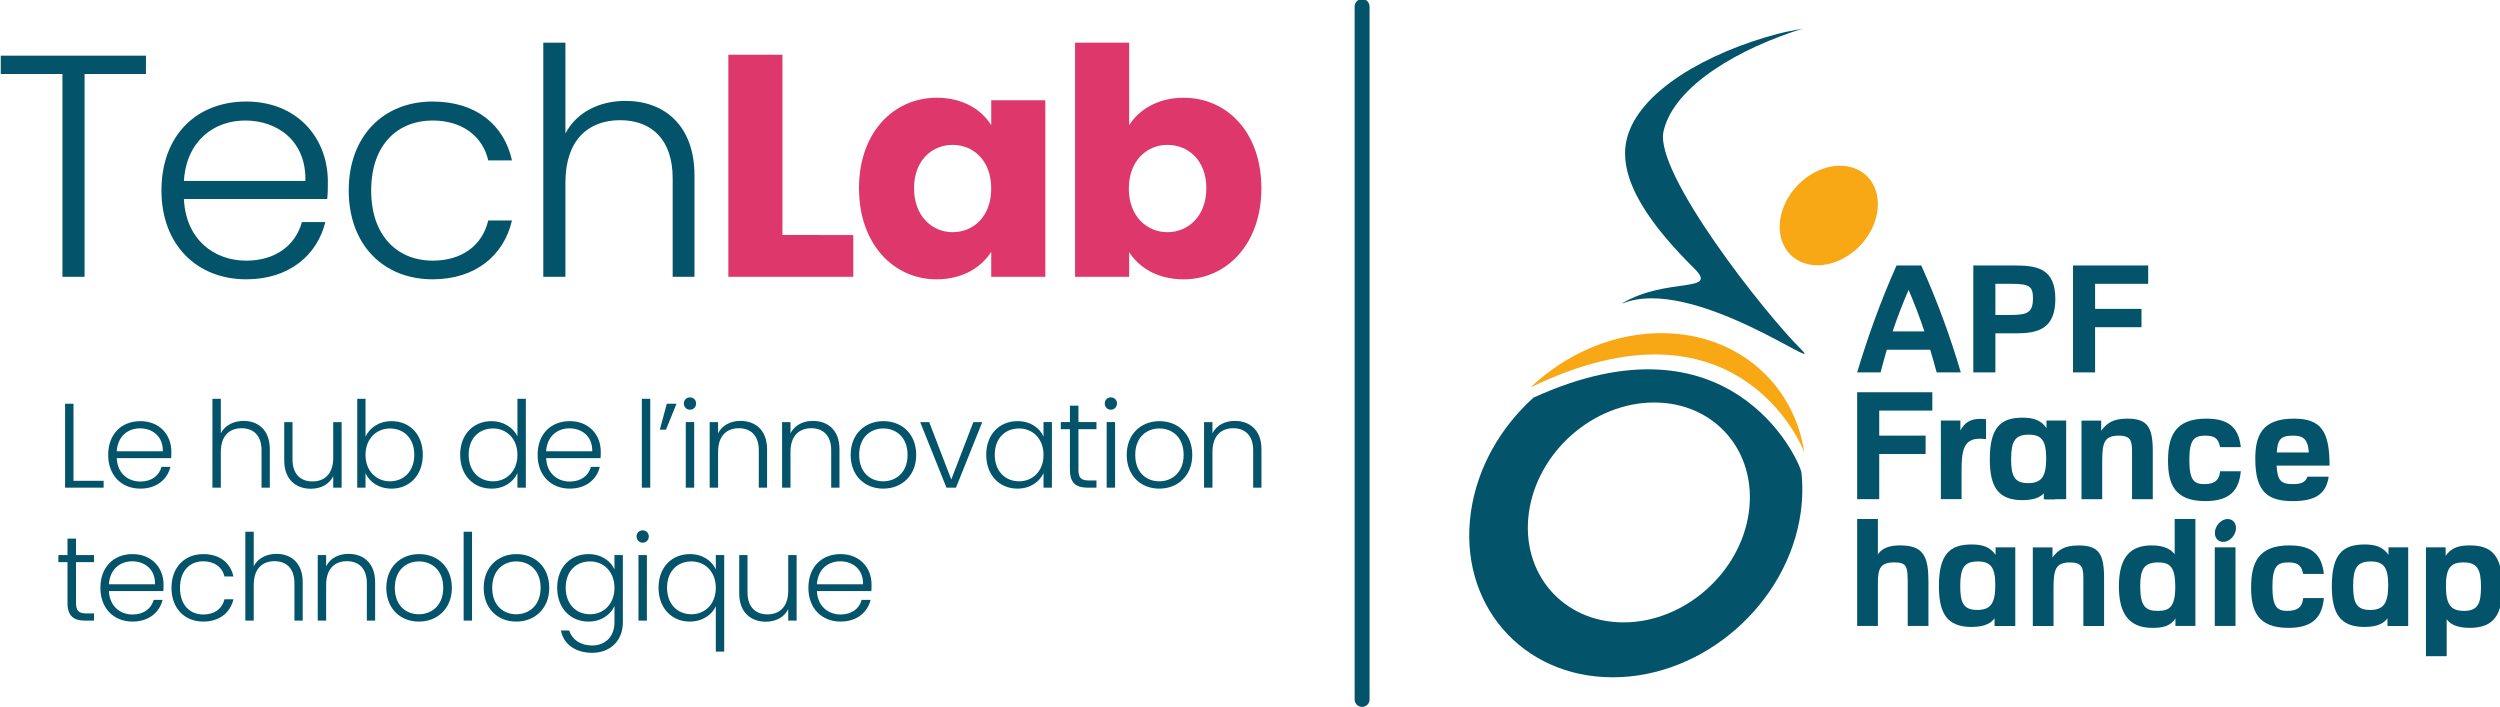 <svg xmlns:dc="http://purl.org/dc/elements/1.1/" xmlns:cc="http://creativecommons.org/ns#" xmlns:rdf="http://www.w3.org/1999/02/22-rdf-syntax-ns#" xmlns:svg="http://www.w3.org/2000/svg" xmlns="http://www.w3.org/2000/svg" xmlns:sodipodi="http://sodipodi.sourceforge.net/DTD/sodipodi-0.dtd" xmlns:inkscape="http://www.inkscape.org/namespaces/inkscape" width="151.987mm" height="43.006mm" viewBox="0 0 151.987 43.006" id="svg1676" inkscape:version="1.0.1 (3bc2e813f5, 2020-09-07)" sodipodi:docname="logo_techlab.svg"><defs id="defs1670"></defs><g inkscape:label="Calque 1" inkscape:groupmode="layer" id="layer1" transform="translate(-31.352,-23.854)"><g id="g1668" transform="matrix(0.353,0,0,-0.353,-41.155,114.298)"><g id="g973" transform="translate(330.84,246.792)"><path d="m 0,0 v -38.247 h 21.521 v 7.192 H 9.317 V 0 Z m 22.501,-22.992 c 0,-9.589 5.939,-15.691 13.348,-15.691 4.522,0 7.737,2.07 9.426,4.74 v -4.304 h 9.316 v 30.401 h -9.316 v -4.304 c -1.635,2.67 -4.849,4.74 -9.371,4.74 -7.464,0 -13.403,-5.993 -13.403,-15.582 m 22.774,-0.054 c 0,-4.849 -3.106,-7.519 -6.647,-7.519 -3.487,0 -6.647,2.724 -6.647,7.573 0,4.849 3.16,7.464 6.647,7.464 3.541,0 6.647,-2.669 6.647,-7.518 M 69.029,-12.15 V 2.07 h -9.317 v -40.317 h 9.317 v 4.25 c 1.688,-2.67 4.903,-4.686 9.371,-4.686 7.464,0 13.402,6.102 13.402,15.691 0,9.589 -5.884,15.582 -13.402,15.582 -4.359,0 -7.683,-2.016 -9.371,-4.74 m 13.293,-10.842 c 0,-4.849 -3.16,-7.573 -6.701,-7.573 -3.487,0 -6.647,2.67 -6.647,7.519 0,4.849 3.16,7.518 6.647,7.518 3.541,0 6.701,-2.615 6.701,-7.464" style="fill:#de376c;fill-opacity:1;fill-rule:nonzero;stroke:none" id="path975"></path></g><g id="g977" transform="translate(205.531,243.469)"><path d="m 0,0 h 10.624 v -34.924 h 3.814 V 0 h 10.57 V 3.16 H 0 Z m 42.115,-8.009 c 5.502,0 10.515,-3.487 10.351,-10.406 H 31.545 c 0.436,6.919 5.176,10.406 10.57,10.406 m 13.784,-17.489 h -4.032 c -1.09,-3.977 -4.522,-6.647 -9.589,-6.647 -5.557,0 -10.406,3.65 -10.733,10.624 h 24.681 c 0.109,1.035 0.109,1.798 0.109,2.997 0,7.573 -5.34,13.784 -14.057,13.784 -8.554,0 -14.601,-5.83 -14.601,-15.31 0,-9.425 6.156,-15.309 14.601,-15.309 7.464,0 12.259,4.249 13.621,9.861 m 4.031,5.448 c 0,-9.425 6.048,-15.309 14.438,-15.309 7.464,0 12.313,4.195 13.675,10.133 h -4.086 c -1.035,-4.358 -4.576,-6.919 -9.589,-6.919 -5.829,0 -10.569,4.032 -10.569,12.095 0,8.064 4.74,12.041 10.569,12.041 5.013,0 8.609,-2.615 9.589,-6.865 h 4.086 c -1.362,6.157 -6.211,10.134 -13.675,10.134 -8.39,0 -14.438,-5.884 -14.438,-15.31 m 33.507,-14.874 h 3.814 v 16.236 c 0,7.247 3.868,10.733 9.425,10.733 5.448,0 9.044,-3.377 9.044,-9.97 v -16.999 h 3.76 v 17.435 c 0,8.717 -5.285,12.858 -11.878,12.858 -4.522,0 -8.445,-1.961 -10.351,-5.612 V 5.394 h -3.814 z" style="fill:#03546b;fill-opacity:1;fill-rule:nonzero;stroke:none" id="path979"></path></g><g id="g981" transform="translate(572.591,170.247)"><path d="m 0,0 h 3.57 v 8.271 c 0,4.109 -0.899,5.599 -4.369,5.599 -2.49,0 -3.542,-0.771 -4.519,-2.082 v 1.748 H -8.707 V 0 h 3.567 v 6.42 c 0,3.185 0.285,4.522 2.827,4.522 2.287,0 2.313,-1.08 2.313,-3.16 z" style="fill:#03546b;fill-opacity:1;fill-rule:nonzero;stroke:none" id="path983"></path></g><g id="g985" transform="translate(534.11,206.283)"><path d="M 0,0 C 1.025,-2.388 1.926,-4.778 2.722,-7.14 H -2.749 C -1.952,-4.778 -1.055,-2.388 0,0 M 8.989,-14.204 C 7.166,-7.989 4.904,-1.849 2.181,4.212 H -2.082 C -4.804,-1.9 -7.014,-8.04 -8.862,-14.204 h 4.032 c 0.335,1.285 0.695,2.592 1.078,3.903 h 7.476 c 0.384,-1.311 0.771,-2.618 1.104,-3.903 z" style="fill:#03546b;fill-opacity:1;fill-rule:nonzero;stroke:none" id="path987"></path></g><g id="g989" transform="translate(528.817,166.831)"><path d="M 0,0 H -3.569 V -18.417 H 0 v 7.423 c 0,2.568 0.488,3.52 2.852,3.52 2.286,0 2.286,-0.874 2.286,-3.956 v -6.987 h 3.57 v 7.628 c 0,4.29 -0.824,6.243 -4.854,6.243 -1.387,0 -3.007,-0.233 -3.854,-1.567 z" style="fill:#03546b;fill-opacity:1;fill-rule:nonzero;stroke:none" id="path991"></path></g><path d="m 559.324,170.226 h -1.931 v 1.568 h 1.931 z" style="fill:#03546b;fill-opacity:1;fill-rule:nonzero;stroke:none" id="path993"></path><g id="g1003" transform="translate(551.673,207.336)"><path d="m 0,0 c 3.186,0 3.852,-0.386 3.852,-2.466 0,-2.594 -1.026,-2.902 -4.083,-2.902 H -2.619 V 0 Z m -6.42,-15.257 h 3.801 v 6.729 h 3.57 c 3.647,0 6.756,0.694 6.756,5.907 0,5.421 -3.339,5.78 -7.167,5.78 h -6.96 z" style="fill:#03546b;fill-opacity:1;fill-rule:nonzero;stroke:none" id="path1005"></path></g><path d="m 562.426,192.079 h 3.802 v 7.783 h 7.988 v 3.159 h -7.988 v 4.315 h 9.144 v 3.159 h -12.946 z" style="fill:#03546b;fill-opacity:1;fill-rule:nonzero;stroke:none" id="path1009"></path><g id="g1019" transform="translate(543.233,170.258)"><path d="m 0,0 v 5.008 c 0,3.081 0.259,5.394 3.082,5.394 0.72,0 1.13,-0.077 1.13,-0.077 v 3.416 c 0,0 -0.282,0.078 -0.923,0.078 -1.774,0 -2.673,-0.567 -3.494,-1.979 v 1.695 H -3.57 V 0 Z" style="fill:#03546b;fill-opacity:1;fill-rule:nonzero;stroke:none" id="path1021"></path></g><path d="m 525.248,170.247 h 3.802 v 7.782 h 7.988 v 3.16 h -7.988 v 4.315 h 9.143 v 3.159 h -12.945 z" style="fill:#03546b;fill-opacity:1;fill-rule:nonzero;stroke:none" id="path1025"></path><g id="g1035" transform="translate(591.321,179.21)"><path d="m 0,0 c -0.361,3.313 -2.031,4.907 -5.933,4.907 -5.321,0 -6.601,-2.928 -6.601,-7.244 0,-3.929 1.053,-6.96 6.421,-6.96 4.468,0 5.829,2.105 6.113,5.136 h -3.57 c -0.105,-1.361 -0.77,-2.209 -2.722,-2.209 -1.748,0 -2.571,0.669 -2.571,4.162 0,3.493 0.823,4.187 2.75,4.187 1.822,0 2.261,-0.669 2.543,-1.979 h 3.543 z" style="fill:#03546b;fill-opacity:1;fill-rule:nonzero;stroke:none" id="path1037"></path></g><g id="g1039" transform="translate(597.515,178.286)"><path d="M 0,0 C 0.127,2.183 0.664,2.902 2.746,2.902 4.389,2.902 5.366,2.466 5.52,0 Z M 5.29,-4.162 C 4.931,-5.188 4.108,-5.446 2.746,-5.446 c -2.002,0 -2.643,0.618 -2.772,3.186 h 9.117 c 0,5.882 -1.412,8.091 -6.162,8.091 -5.602,0 -6.629,-3.081 -6.629,-6.961 0,-5.806 2.284,-7.243 6.475,-7.243 3.669,0 5.725,1.103 6.163,4.211 z" style="fill:#03546b;fill-opacity:1;fill-rule:nonzero;stroke:none" id="path1041"></path></g><g id="g1043" transform="translate(564.206,148.407)"><path d="m 0,0 h 3.568 v 8.271 c 0,4.109 -0.898,5.599 -4.365,5.599 -2.492,0 -3.546,-0.771 -4.521,-2.081 v 1.747 h -3.39 V 0 h 3.57 v 6.421 c 0,3.185 0.283,4.522 2.825,4.522 C -0.026,10.943 0,9.862 0,7.782 Z" style="fill:#03546b;fill-opacity:1;fill-rule:nonzero;stroke:none" id="path1045"></path></g><g id="g1047" transform="translate(580.034,155.194)"><path d="m 0,0 c 0,-3.545 -1.027,-4.187 -3.006,-4.187 -2.081,0 -3.03,0.719 -3.03,4.264 0,2.851 0.615,4.085 3.109,4.085 C -0.9,4.162 0,3.339 0,0 M 3.468,-6.78 V 11.636 H -0.103 V 5.573 c -0.591,0.771 -1.694,1.517 -3.955,1.517 -3.493,0 -5.651,-1.799 -5.651,-7.063 0,-4.393 1.514,-7.116 5.703,-7.141 1.744,0 3.133,0.229 4.033,1.619 V -6.78 Z" style="fill:#03546b;fill-opacity:1;fill-rule:nonzero;stroke:none" id="path1049"></path></g><path d="m 586.837,148.414 h 3.571 v 13.536 h -3.571 z" style="fill:#03546b;fill-opacity:1;fill-rule:nonzero;stroke:none" id="path1051"></path><g id="g1061" transform="translate(587.056,165.356)"><path d="M 0,0 C -0.46,-1.054 -0.109,-2.132 0.784,-2.406 1.679,-2.682 2.773,-2.05 3.233,-0.996 3.695,0.057 3.343,1.136 2.449,1.411 1.559,1.685 0.46,1.054 0,0" style="fill:#03546b;fill-opacity:1;fill-rule:nonzero;stroke:none" id="path1063"></path></g><g id="g1065" transform="translate(605.628,157.377)"><path d="m 0,0 c -0.361,3.315 -2.03,4.907 -5.933,4.907 -5.316,0 -6.6,-2.928 -6.6,-7.244 0,-3.93 1.051,-6.96 6.421,-6.96 4.467,0 5.83,2.106 6.112,5.136 h -3.57 c -0.102,-1.361 -0.77,-2.209 -2.723,-2.209 -1.748,0 -2.567,0.669 -2.567,4.161 0,3.494 0.819,4.188 2.748,4.188 1.823,0 2.259,-0.668 2.542,-1.979 h 3.545 z" style="fill:#03546b;fill-opacity:1;fill-rule:nonzero;stroke:none" id="path1067"></path></g><g id="g1069" transform="translate(626.65,155.272)"><path d="m 0,0 c 0,3.057 0.772,4.084 3.006,4.084 2.362,0 3.031,-1.131 3.031,-4.238 0,-2.877 -0.566,-4.11 -2.928,-4.11 C 0.772,-4.264 0,-3.082 0,0 m -3.444,6.678 v -18.75 h 3.572 v 6.37 c 0.489,-0.668 1.441,-1.489 3.957,-1.489 4.265,0 5.624,2.389 5.624,7.037 0,5.548 -1.926,7.167 -5.624,7.167 -1.877,0 -3.185,-0.411 -4.136,-1.8 v 1.465 z" style="fill:#03546b;fill-opacity:1;fill-rule:nonzero;stroke:none" id="path1071"></path></g><g id="g1073" transform="translate(549.088,161.947)"><path d="m 0,0 v -1.301 c -0.95,1.388 -2.259,1.799 -4.135,1.799 -3.699,0 -5.625,-1.619 -5.625,-7.168 0,-4.648 1.359,-7.037 5.625,-7.037 2.516,0 3.467,0.822 3.957,1.49 v -1.324 H 3.393 V 0 Z m -3.159,-10.778 c -2.363,0 -2.928,1.231 -2.928,4.108 0,3.108 0.668,4.24 3.03,4.24 2.234,0 3.007,-1.029 3.007,-4.085 0,-3.082 -0.773,-4.263 -3.109,-4.263" style="fill:#03546b;fill-opacity:1;fill-rule:nonzero;stroke:none" id="path1075"></path></g><g id="g1077" transform="translate(616.757,161.947)"><path d="m 0,0 v -1.301 c -0.951,1.388 -2.259,1.799 -4.135,1.799 -3.699,0 -5.624,-1.619 -5.624,-7.168 0,-4.648 1.358,-7.037 5.624,-7.037 2.516,0 3.466,0.822 3.957,1.49 v -1.324 H 3.393 V 0 Z m -3.159,-10.778 c -2.363,0 -2.929,1.231 -2.929,4.108 0,3.108 0.668,4.24 3.031,4.24 2.233,0 3.006,-1.029 3.006,-4.085 0,-3.082 -0.773,-4.263 -3.108,-4.263" style="fill:#03546b;fill-opacity:1;fill-rule:nonzero;stroke:none" id="path1079"></path></g><g id="g1081" transform="translate(557.853,183.786)"><path d="m 0,0 v -1.302 c -0.952,1.388 -2.259,1.799 -4.135,1.799 -3.699,0 -5.625,-1.619 -5.625,-7.167 0,-4.648 1.359,-7.038 5.625,-7.038 2.516,0 3.466,0.823 3.957,1.491 v -1.325 H 3.393 V 0 Z m -3.159,-10.779 c -2.362,0 -2.929,1.232 -2.929,4.109 0,3.108 0.668,4.239 3.031,4.239 2.234,0 3.006,-1.029 3.006,-4.085 0,-3.082 -0.772,-4.263 -3.108,-4.263" style="fill:#03546b;fill-opacity:1;fill-rule:nonzero;stroke:none" id="path1083"></path></g><g id="g1085" transform="translate(490.593,198.825)"><path d="M 0,0 C -8.106,-0.26 -15.792,-3.824 -21.604,-9.338 13.737,7.812 25.19,-19.197 25.57,-20.63 23.769,-8.359 13.465,0.433 0,0" style="fill:#f7a814;fill-opacity:1;fill-rule:nonzero;stroke:none" id="path1087"></path></g><g id="g1089" transform="translate(525.149,227.091)"><path d="m 0,0 c -3.842,1.713 -9.116,-0.461 -11.761,-4.88 -2.641,-4.415 -1.665,-9.38 2.178,-11.101 3.847,-1.71 9.124,0.469 11.77,4.872 C 4.824,-6.689 3.859,-1.721 0,0" style="fill:#f7a814;fill-opacity:1;fill-rule:nonzero;stroke:none" id="path1091"></path></g><g id="g1093" transform="translate(515.575,196.073)"><path d="m 0,0 c -6.162,6.087 -25.302,30.328 -23.675,37.516 1.791,7.926 13.246,14.361 23.951,17.689 -1.629,-0.282 -3.066,-0.576 -4.348,-0.911 -11.826,-3.127 -24.07,-9.857 -25.973,-18.279 -1.601,-7.07 4.68,-15.207 11.669,-22.113 4.329,-4.275 -4.738,-1.452 -12.4,-5.982 0.009,-0.017 0.027,-0.03 0.038,-0.044 C -18.642,12.814 4.71,-4.661 0,0" style="fill:#03546b;fill-opacity:1;fill-rule:nonzero;stroke:none" id="path1095"></path></g><g id="g1097" transform="translate(506.59,167.959)"><path d="m 0,0 c -1.463,-10.451 -11.13,-18.932 -21.581,-18.932 -10.459,0 -17.75,8.481 -16.292,18.932 1.463,10.467 11.122,18.935 21.582,18.935 C -5.832,18.935 1.448,10.467 0,0 M 9.046,6.968 C 8.447,9.582 -3.477,35.12 -37.088,19.772 -42.766,14.658 -46.799,7.689 -47.875,0 c -2.192,-15.685 8.749,-28.391 24.437,-28.391 15.686,0 30.178,12.706 32.377,28.391 0.329,2.407 0.357,4.735 0.107,6.968" style="fill:#03546b;fill-opacity:1;fill-rule:nonzero;stroke:none" id="path1099"></path></g><g id="g1101" transform="translate(438.702,135.756)"><path d="m 0,0 c 0,-0.711 0.576,-1.287 1.287,-1.287 0.711,0 1.287,0.576 1.287,1.287 v 119.333 c 0,0.711 -0.576,1.287 -1.287,1.287 C 0.576,120.62 0,120.044 0,119.333 Z" style="fill:#03546b;fill-opacity:1;fill-rule:nonzero;stroke:none" id="path1103"></path></g><g id="g1105" transform="translate(217.025,152.39)"><path d="M 0,0 C 0,-2.254 1.055,-3.061 3.019,-3.061 H 4.571 V -1.82 H 3.247 C 1.944,-1.82 1.468,-1.386 1.468,0 v 7.011 h 3.103 v 1.22 H 1.468 v 2.833 H 0 V 8.231 H -1.572 V 7.011 H 0 Z m 11.147,7.156 c 2.089,0 3.991,-1.324 3.929,-3.95 H 7.135 c 0.165,2.626 1.964,3.95 4.012,3.95 m 5.232,-6.639 h -1.53 c -0.414,-1.51 -1.717,-2.523 -3.64,-2.523 -2.11,0 -3.95,1.386 -4.074,4.033 h 9.368 c 0.042,0.393 0.042,0.682 0.042,1.137 0,2.875 -2.027,5.233 -5.336,5.233 -3.247,0 -5.543,-2.213 -5.543,-5.812 0,-3.578 2.337,-5.811 5.543,-5.811 2.833,0 4.653,1.613 5.17,3.743 m 1.531,2.068 c 0,-3.578 2.295,-5.811 5.48,-5.811 2.833,0 4.674,1.592 5.191,3.846 H 27.03 c -0.393,-1.654 -1.737,-2.626 -3.64,-2.626 -2.213,0 -4.012,1.53 -4.012,4.591 0,3.061 1.799,4.571 4.012,4.571 1.903,0 3.268,-0.993 3.64,-2.606 h 1.551 c -0.517,2.337 -2.358,3.847 -5.191,3.847 -3.185,0 -5.48,-2.234 -5.48,-5.812 m 12.718,-5.646 h 1.448 v 6.163 c 0,2.751 1.468,4.074 3.578,4.074 2.068,0 3.433,-1.282 3.433,-3.784 v -6.453 h 1.427 v 6.618 c 0,3.309 -2.006,4.881 -4.509,4.881 -1.716,0 -3.205,-0.745 -3.929,-2.13 v 5.935 h -1.448 z m 20.929,0 h 1.427 v 6.618 c 0,3.309 -2.026,4.881 -4.591,4.881 -1.675,0 -3.123,-0.724 -3.846,-2.13 V 8.231 H 43.099 V -3.061 h 1.448 v 6.163 c 0,2.751 1.468,4.074 3.577,4.074 2.069,0 3.433,-1.282 3.433,-3.784 z M 66.2,2.585 c 0,3.599 -2.461,5.812 -5.646,5.812 -3.165,0 -5.646,-2.213 -5.646,-5.812 0,-3.578 2.419,-5.811 5.604,-5.811 3.185,0 5.688,2.233 5.688,5.811 m -9.824,0 c 0,3.102 2.006,4.55 4.157,4.55 2.151,0 4.178,-1.448 4.178,-4.55 0,-3.102 -2.068,-4.55 -4.199,-4.55 -2.15,0 -4.136,1.448 -4.136,4.55 m 11.85,-5.646 h 1.448 v 15.304 h -1.448 z m 14.746,5.646 c 0,3.599 -2.461,5.812 -5.646,5.812 -3.164,0 -5.646,-2.213 -5.646,-5.812 0,-3.578 2.42,-5.811 5.605,-5.811 3.184,0 5.687,2.233 5.687,5.811 m -9.824,0 c 0,3.102 2.006,4.55 4.157,4.55 2.151,0 4.178,-1.448 4.178,-4.55 0,-3.102 -2.068,-4.55 -4.198,-4.55 -2.151,0 -4.137,1.448 -4.137,4.55 m 11.189,0.021 c 0,-3.537 2.295,-5.832 5.398,-5.832 2.233,0 3.805,1.22 4.467,2.668 V -3.35 c 0,-2.565 -1.676,-3.992 -3.826,-3.992 -2.068,0 -3.495,1.055 -3.971,2.585 h -1.427 c 0.455,-2.357 2.482,-3.846 5.398,-3.846 3.102,0 5.273,2.088 5.273,5.253 V 8.231 H 94.202 V 5.77 c -0.641,1.427 -2.234,2.627 -4.467,2.627 -3.103,0 -5.398,-2.255 -5.398,-5.791 m 9.865,-0.021 c 0,-2.812 -1.882,-4.55 -4.199,-4.55 -2.378,0 -4.198,1.717 -4.198,4.571 0,2.875 1.82,4.529 4.198,4.529 2.317,0 4.199,-1.737 4.199,-4.55 m 4.136,-5.646 h 1.448 V 8.231 h -1.448 z m 0.723,13.422 c 0.58,0 1.055,0.455 1.055,1.076 0,0.62 -0.475,1.054 -1.055,1.054 -0.579,0 -1.054,-0.434 -1.054,-1.054 0,-0.621 0.475,-1.076 1.054,-1.076 m 2.73,-7.755 c 0,-3.537 2.296,-5.832 5.377,-5.832 2.255,0 3.868,1.241 4.488,2.647 v -7.818 h 1.448 V 8.231 h -1.448 V 5.749 c -0.62,1.427 -2.213,2.648 -4.446,2.648 -3.123,0 -5.419,-2.255 -5.419,-5.791 m 9.865,-0.021 c 0,-2.812 -1.882,-4.55 -4.198,-4.55 -2.379,0 -4.198,1.717 -4.198,4.571 0,2.875 1.819,4.529 4.198,4.529 2.316,0 4.198,-1.737 4.198,-4.55 m 13.918,5.646 h -1.447 V 2.089 c 0,-2.751 -1.469,-4.074 -3.578,-4.074 -2.068,0 -3.433,1.282 -3.433,3.784 v 6.432 h -1.427 V 1.634 c 0,-3.309 2.026,-4.881 4.591,-4.881 1.675,0 3.164,0.745 3.847,2.172 v -1.986 h 1.447 z m 7.507,-1.075 c 2.089,0 3.992,-1.324 3.93,-3.95 h -7.942 c 0.166,2.626 1.965,3.95 4.012,3.95 m 5.233,-6.639 h -1.531 c -0.413,-1.51 -1.716,-2.523 -3.64,-2.523 -2.109,0 -3.95,1.386 -4.074,4.033 h 9.369 c 0.041,0.393 0.041,0.682 0.041,1.137 0,2.875 -2.027,5.233 -5.336,5.233 -3.246,0 -5.542,-2.213 -5.542,-5.812 0,-3.578 2.337,-5.811 5.542,-5.811 2.834,0 4.654,1.613 5.171,3.743" style="fill:#03546b;fill-opacity:1;fill-rule:nonzero;stroke:none" id="path1107"></path></g><g id="g1109" transform="translate(216.611,186.683)"><path d="m 0,0 v -14.456 h 6.639 v 1.179 H 1.448 V 0 Z m 12.905,-4.24 c 2.089,0 3.991,-1.323 3.929,-3.95 H 8.893 c 0.165,2.627 1.964,3.95 4.012,3.95 m 5.232,-6.638 h -1.53 c -0.414,-1.51 -1.717,-2.523 -3.64,-2.523 -2.11,0 -3.95,1.385 -4.074,4.032 h 9.368 c 0.042,0.393 0.042,0.683 0.042,1.138 0,2.875 -2.027,5.232 -5.336,5.232 -3.247,0 -5.543,-2.213 -5.543,-5.811 0,-3.578 2.337,-5.812 5.543,-5.812 2.833,0 4.653,1.614 5.17,3.744 m 7.238,-3.578 h 1.448 v 6.163 c 0,2.75 1.468,4.074 3.578,4.074 2.068,0 3.433,-1.282 3.433,-3.785 v -6.452 h 1.427 v 6.618 c 0,3.309 -2.006,4.881 -4.509,4.881 -1.716,0 -3.205,-0.745 -3.929,-2.131 V 0.848 H 25.375 Z M 47.628,-3.164 H 46.18 v -6.143 c 0,-2.75 -1.468,-4.074 -3.577,-4.074 -2.069,0 -3.434,1.283 -3.434,3.785 v 6.432 h -1.427 v -6.598 c 0,-3.308 2.027,-4.88 4.592,-4.88 1.675,0 3.164,0.744 3.846,2.171 v -1.985 h 1.448 z m 4.115,-2.503 v 6.515 h -1.427 v -15.304 h 1.427 v 2.482 c 0.683,-1.469 2.234,-2.648 4.488,-2.648 3.082,0 5.377,2.296 5.377,5.833 0,3.536 -2.275,5.79 -5.377,5.79 -2.213,0 -3.784,-1.179 -4.488,-2.668 m 8.397,-3.122 c 0,-2.854 -1.82,-4.571 -4.198,-4.571 -2.296,0 -4.199,1.737 -4.199,4.55 0,2.812 1.903,4.55 4.199,4.55 2.378,0 4.198,-1.655 4.198,-4.529 m 7.9,0 c 0,-3.537 2.295,-5.833 5.398,-5.833 2.233,0 3.805,1.2 4.467,2.689 v -2.523 h 1.447 V 0.848 h -1.447 v -6.453 c -0.724,1.489 -2.42,2.606 -4.447,2.606 -3.123,0 -5.418,-2.254 -5.418,-5.79 m 9.865,-0.021 c 0,-2.813 -1.882,-4.55 -4.199,-4.55 -2.378,0 -4.198,1.717 -4.198,4.571 0,2.874 1.82,4.529 4.198,4.529 2.317,0 4.199,-1.738 4.199,-4.55 m 8.954,4.57 c 2.089,0 3.992,-1.323 3.93,-3.95 h -7.942 c 0.166,2.627 1.965,3.95 4.012,3.95 m 5.233,-6.638 h -1.531 c -0.413,-1.51 -1.716,-2.523 -3.64,-2.523 -2.109,0 -3.95,1.385 -4.074,4.032 h 9.369 c 0.041,0.393 0.041,0.683 0.041,1.138 0,2.875 -2.027,5.232 -5.336,5.232 -3.247,0 -5.542,-2.213 -5.542,-5.811 0,-3.578 2.337,-5.812 5.542,-5.812 2.834,0 4.654,1.614 5.171,3.744 m 7.238,-3.578 h 1.448 V 0.848 H 99.33 Z m 4.156,9.989 1.82,4.467 h -1.675 l -1.199,-4.467 z m 3.413,-9.989 h 1.448 v 11.292 h -1.448 z m 0.723,13.422 c 0.579,0 1.055,0.455 1.055,1.075 0,0.621 -0.476,1.055 -1.055,1.055 -0.579,0 -1.054,-0.434 -1.054,-1.055 0,-0.62 0.475,-1.075 1.054,-1.075 m 11.85,-13.422 h 1.427 v 6.618 c 0,3.309 -2.026,4.881 -4.591,4.881 -1.675,0 -3.123,-0.724 -3.846,-2.131 v 1.924 h -1.448 v -11.292 h 1.448 v 6.163 c 0,2.75 1.468,4.074 3.577,4.074 2.069,0 3.433,-1.282 3.433,-3.785 z m 12.471,0 h 1.427 v 6.618 c 0,3.309 -2.027,4.881 -4.591,4.881 -1.675,0 -3.123,-0.724 -3.847,-2.131 v 1.924 h -1.447 v -11.292 h 1.447 v 6.163 c 0,2.75 1.469,4.074 3.578,4.074 2.068,0 3.433,-1.282 3.433,-3.785 z m 14.642,5.646 c 0,3.598 -2.461,5.811 -5.646,5.811 -3.164,0 -5.646,-2.213 -5.646,-5.811 0,-3.578 2.42,-5.812 5.605,-5.812 3.185,0 5.687,2.234 5.687,5.812 m -9.823,0 c 0,3.102 2.006,4.55 4.157,4.55 2.151,0 4.177,-1.448 4.177,-4.55 0,-3.102 -2.068,-4.55 -4.198,-4.55 -2.151,0 -4.136,1.448 -4.136,4.55 m 10.506,5.646 4.529,-11.292 h 1.634 l 4.529,11.292 h -1.531 l -3.805,-9.886 -3.805,9.886 z m 11.374,-5.625 c 0,-3.537 2.296,-5.833 5.377,-5.833 2.255,0 3.826,1.221 4.488,2.668 v -2.502 h 1.448 v 11.292 h -1.448 v -2.482 c -0.641,1.427 -2.192,2.647 -4.467,2.647 -3.102,0 -5.398,-2.254 -5.398,-5.79 m 9.865,-0.021 c 0,-2.813 -1.882,-4.55 -4.198,-4.55 -2.378,0 -4.198,1.717 -4.198,4.571 0,2.874 1.82,4.529 4.198,4.529 2.316,0 4.198,-1.738 4.198,-4.55 m 4.55,-2.585 c 0,-2.255 1.055,-3.061 3.019,-3.061 h 1.551 v 1.241 h -1.323 c -1.303,0 -1.779,0.434 -1.779,1.82 v 7.011 h 3.102 v 1.22 h -3.102 v 2.833 h -1.468 v -2.833 h -1.572 v -1.22 h 1.572 z m 6.328,-3.061 h 1.448 v 11.292 h -1.448 z m 0.724,13.422 c 0.579,0 1.055,0.455 1.055,1.075 0,0.621 -0.476,1.055 -1.055,1.055 -0.579,0 -1.055,-0.434 -1.055,-1.055 0,-0.62 0.476,-1.075 1.055,-1.075 M 194.13,-8.81 c 0,3.598 -2.461,5.811 -5.646,5.811 -3.164,0 -5.645,-2.213 -5.645,-5.811 0,-3.578 2.419,-5.812 5.604,-5.812 3.185,0 5.687,2.234 5.687,5.812 m -9.823,0 c 0,3.102 2.006,4.55 4.157,4.55 2.151,0 4.177,-1.448 4.177,-4.55 0,-3.102 -2.068,-4.55 -4.198,-4.55 -2.151,0 -4.136,1.448 -4.136,4.55 m 20.309,-5.646 h 1.427 v 6.618 c 0,3.309 -2.027,4.881 -4.591,4.881 -1.676,0 -3.123,-0.724 -3.847,-2.131 v 1.924 h -1.448 v -11.292 h 1.448 v 6.163 c 0,2.75 1.468,4.074 3.578,4.074 2.068,0 3.433,-1.282 3.433,-3.785 z" style="fill:#03546b;fill-opacity:1;fill-rule:nonzero;stroke:none" id="path1111"></path></g></g></g></svg>